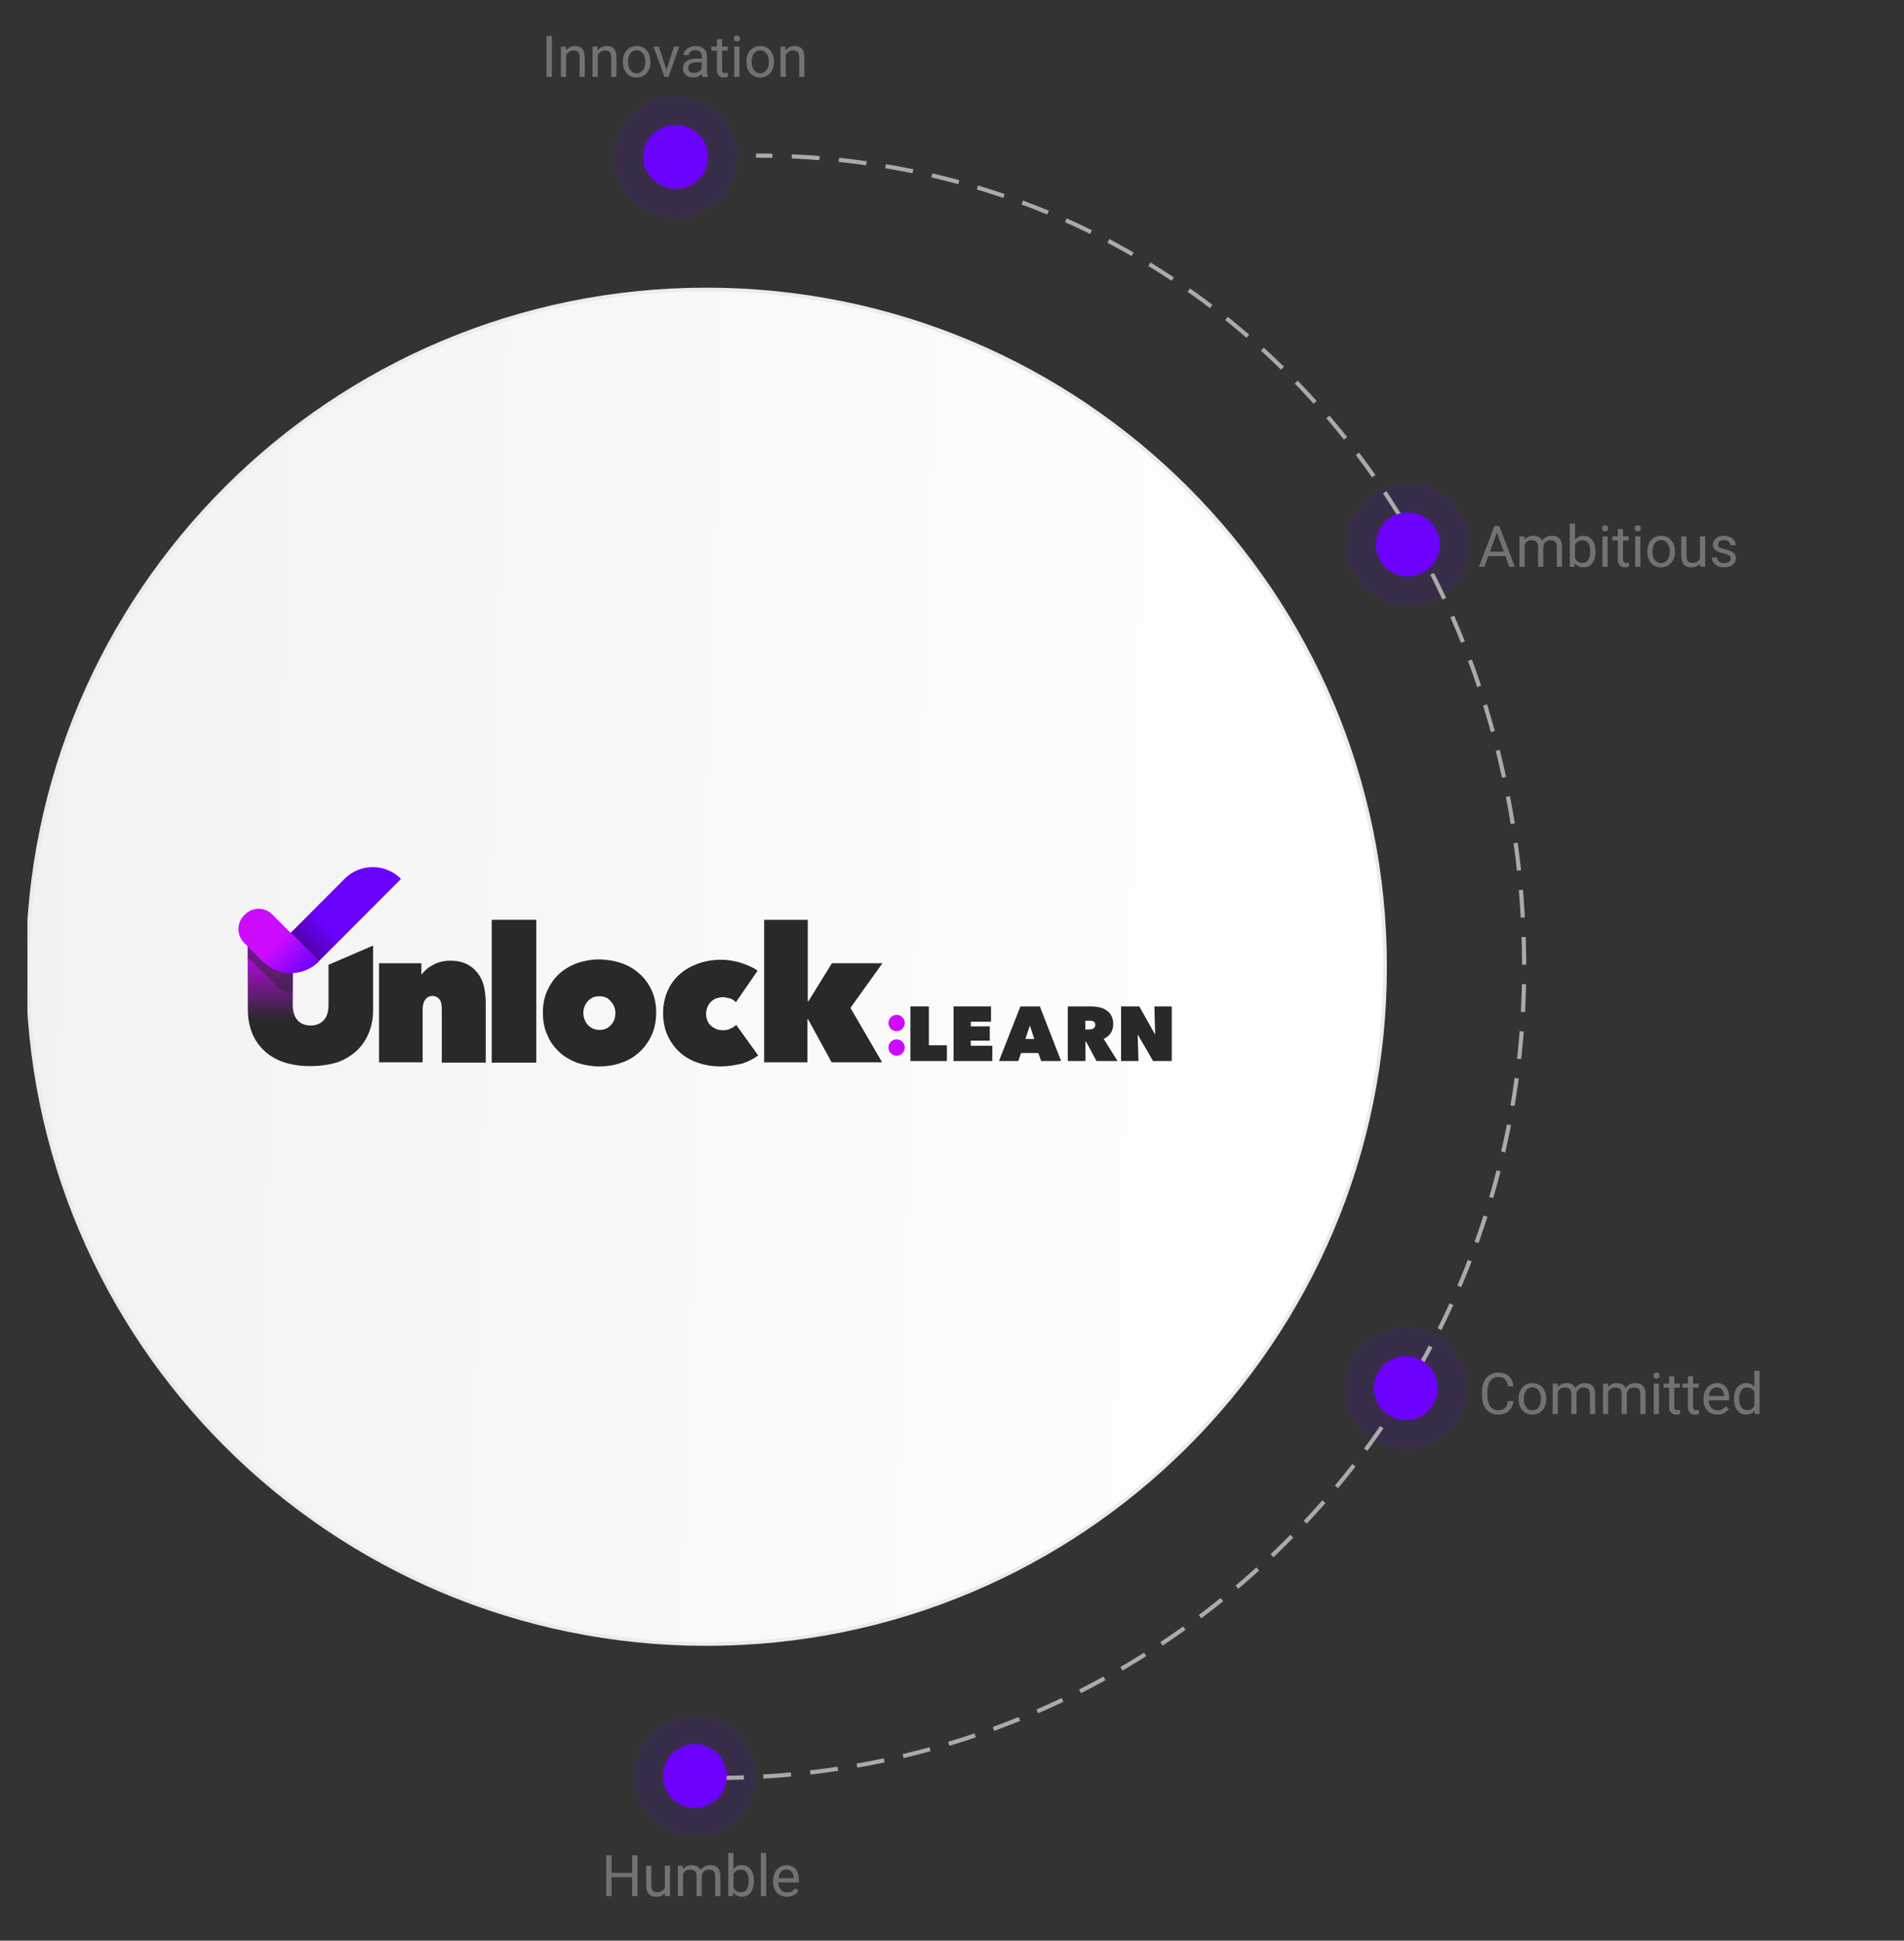 <svg width="525" height="535" viewBox="0 0 525 535" fill="none" xmlns="http://www.w3.org/2000/svg">
<rect x="0" y="0" width="525" height="535" fill="#333333" stroke="none"/>
<path d="M186.318 52.032C191.249 52.032 195.246 48.088 195.246 43.223C195.246 38.357 191.249 34.413 186.318 34.413C181.388 34.413 177.391 38.357 177.391 43.223C177.391 48.088 181.388 52.032 186.318 52.032Z" fill="#6C01FF"/>
<path opacity="0.11" d="M186.318 60.038C195.729 60.038 203.358 52.509 203.358 43.223C203.358 33.936 195.729 26.408 186.318 26.408C176.907 26.408 169.277 33.936 169.277 43.223C169.277 52.509 176.907 60.038 186.318 60.038Z" fill="#6C01FF"/>
<path opacity="0.11" d="M191.607 506.183C200.894 506.183 208.422 498.754 208.422 489.591C208.422 480.427 200.894 472.999 191.607 472.999C182.321 472.999 174.793 480.427 174.793 489.591C174.793 498.754 182.321 506.183 191.607 506.183Z" fill="#6C01FF"/>
<path opacity="0.11" d="M387.625 399.373C396.987 399.373 404.577 391.883 404.577 382.644C404.577 373.406 396.987 365.916 387.625 365.916C378.262 365.916 370.672 373.406 370.672 382.644C370.672 391.883 378.262 399.373 387.625 399.373Z" fill="#6C01FF"/>
<path opacity="0.11" d="M388.191 166.908C397.614 166.908 405.253 159.371 405.253 150.072C405.253 140.774 397.614 133.236 388.191 133.236C378.768 133.236 371.129 140.774 371.129 150.072C371.129 159.371 378.768 166.908 388.191 166.908Z" fill="#6C01FF"/>
<g clip-path="url(#clip0_6484_9648)">
<g clip-path="url(#clip1_6484_9648)">
<path d="M197.461 490.12C320.51 490.12 420.262 390.136 420.262 266.799C420.262 143.462 331.511 42.895 208.462 42.895" stroke="#AAAAAA" stroke-width="1.148" stroke-dasharray="7.65 5.36"/>
<path d="M152.171 21.215H150.688V9.942H152.171V21.215ZM156.018 12.838L156.065 13.891C156.703 13.085 157.537 12.683 158.567 12.683C160.333 12.683 161.225 13.682 161.24 15.679V21.215H159.81V15.672C159.805 15.068 159.666 14.621 159.394 14.332C159.126 14.043 158.706 13.899 158.134 13.899C157.671 13.899 157.264 14.022 156.914 14.27C156.564 14.518 156.29 14.843 156.095 15.246V21.215H154.666V12.838H156.018ZM164.746 12.838L164.793 13.891C165.432 13.085 166.266 12.683 167.296 12.683C169.063 12.683 169.953 13.682 169.969 15.679V21.215H168.54V15.672C168.534 15.068 168.396 14.621 168.122 14.332C167.855 14.043 167.435 13.899 166.864 13.899C166.4 13.899 165.993 14.022 165.643 14.27C165.293 14.518 165.02 14.843 164.824 15.246V21.215H163.395V12.838H164.746ZM171.745 16.949C171.745 16.128 171.905 15.39 172.224 14.735C172.548 14.079 172.997 13.573 173.569 13.217C174.145 12.861 174.802 12.683 175.538 12.683C176.677 12.683 177.596 13.078 178.296 13.867C179.001 14.657 179.355 15.708 179.355 17.019V17.119C179.355 17.935 179.197 18.668 178.883 19.318C178.574 19.964 178.128 20.467 177.547 20.828C176.97 21.19 176.306 21.37 175.553 21.37C174.42 21.37 173.501 20.975 172.796 20.186C172.096 19.396 171.745 18.351 171.745 17.05V16.949ZM173.182 17.119C173.182 18.049 173.396 18.794 173.824 19.357C174.256 19.92 174.833 20.201 175.553 20.201C176.28 20.201 176.857 19.917 177.284 19.349C177.711 18.776 177.925 17.976 177.925 16.949C177.925 16.03 177.707 15.287 177.269 14.719C176.836 14.146 176.259 13.86 175.538 13.86C174.833 13.86 174.264 14.141 173.831 14.704C173.398 15.266 173.182 16.072 173.182 17.119ZM183.781 19.272L185.85 12.838H187.31L184.313 21.215H183.224L180.197 12.838H181.656L183.781 19.272ZM193.722 21.215C193.64 21.05 193.572 20.756 193.522 20.333C192.857 21.024 192.064 21.37 191.142 21.37C190.318 21.37 189.641 21.138 189.11 20.673C188.586 20.204 188.323 19.61 188.323 18.893C188.323 18.02 188.652 17.344 189.312 16.864C189.976 16.379 190.908 16.136 192.107 16.136H193.498V15.478C193.498 14.977 193.348 14.58 193.05 14.286C192.752 13.986 192.311 13.837 191.729 13.837C191.22 13.837 190.792 13.966 190.447 14.224C190.102 14.482 189.929 14.794 189.929 15.161H188.492C188.492 14.742 188.639 14.34 188.933 13.953C189.232 13.56 189.633 13.251 190.138 13.024C190.648 12.796 191.207 12.683 191.814 12.683C192.777 12.683 193.531 12.925 194.078 13.411C194.624 13.891 194.907 14.554 194.927 15.401V19.256C194.927 20.026 195.025 20.637 195.22 21.091V21.215H193.722ZM191.351 20.124C191.799 20.124 192.223 20.008 192.625 19.775C193.027 19.543 193.318 19.241 193.498 18.869V17.15H192.378C190.627 17.15 189.752 17.664 189.752 18.691C189.752 19.14 189.901 19.491 190.199 19.744C190.498 19.997 190.882 20.124 191.351 20.124ZM199.106 10.809V12.838H200.667V13.945H199.106V19.14C199.106 19.476 199.175 19.729 199.315 19.899C199.454 20.064 199.691 20.147 200.025 20.147C200.191 20.147 200.416 20.116 200.706 20.054V21.215C200.329 21.319 199.964 21.37 199.609 21.37C198.97 21.37 198.488 21.177 198.164 20.79C197.84 20.402 197.677 19.853 197.677 19.14V13.945H196.156V12.838H197.677V10.809H199.106ZM203.895 21.215H202.466V12.838H203.895V21.215ZM202.351 10.616C202.351 10.383 202.42 10.187 202.559 10.027C202.703 9.867 202.914 9.787 203.193 9.787C203.471 9.787 203.682 9.867 203.826 10.027C203.97 10.187 204.042 10.383 204.042 10.616C204.042 10.848 203.97 11.041 203.826 11.196C203.682 11.351 203.471 11.429 203.193 11.429C202.914 11.429 202.703 11.351 202.559 11.196C202.42 11.041 202.351 10.848 202.351 10.616ZM205.811 16.949C205.811 16.128 205.971 15.39 206.29 14.735C206.614 14.079 207.063 13.573 207.634 13.217C208.211 12.861 208.868 12.683 209.605 12.683C210.743 12.683 211.661 13.078 212.362 13.867C213.067 14.657 213.42 15.708 213.42 17.019V17.119C213.42 17.935 213.263 18.668 212.949 19.318C212.64 19.964 212.195 20.467 211.613 20.828C211.035 21.19 210.372 21.37 209.619 21.37C208.487 21.37 207.567 20.975 206.861 20.186C206.162 19.396 205.811 18.351 205.811 17.05V16.949ZM207.248 17.119C207.248 18.049 207.462 18.794 207.889 19.357C208.322 19.92 208.899 20.201 209.619 20.201C210.345 20.201 210.923 19.917 211.35 19.349C211.777 18.776 211.991 17.976 211.991 16.949C211.991 16.03 211.772 15.287 211.334 14.719C210.902 14.146 210.325 13.86 209.605 13.86C208.899 13.86 208.329 14.141 207.897 14.704C207.464 15.266 207.248 16.072 207.248 17.119ZM216.564 12.838L216.61 13.891C217.249 13.085 218.083 12.683 219.113 12.683C220.88 12.683 221.77 13.682 221.786 15.679V21.215H220.357V15.672C220.352 15.068 220.213 14.621 219.939 14.332C219.672 14.043 219.252 13.899 218.681 13.899C218.217 13.899 217.81 14.022 217.46 14.27C217.11 14.518 216.837 14.843 216.641 15.246V21.215H215.212V12.838H216.564Z" fill="#727272"/>
<path d="M175.785 522.715H174.294V517.504H168.624V522.715H167.141V511.442H168.624V516.289H174.294V511.442H175.785V522.715ZM183.355 521.887C182.799 522.542 181.983 522.87 180.906 522.87C180.016 522.87 179.335 522.612 178.867 522.096C178.404 521.574 178.169 520.805 178.164 519.789V514.337H179.593V519.75C179.593 521.019 180.108 521.654 181.138 521.654C182.23 521.654 182.956 521.247 183.317 520.431V514.337H184.746V522.715H183.386L183.355 521.887ZM188.268 514.337L188.306 515.267C188.92 514.544 189.746 514.182 190.787 514.182C191.955 514.182 192.751 514.631 193.173 515.53C193.451 515.127 193.812 514.802 194.255 514.554C194.703 514.306 195.23 514.182 195.838 514.182C197.672 514.182 198.603 515.156 198.634 517.102V522.715H197.205V517.187C197.205 516.588 197.069 516.141 196.796 515.847C196.523 515.548 196.064 515.398 195.421 515.398C194.891 515.398 194.451 515.558 194.1 515.878C193.75 516.193 193.546 516.619 193.49 517.155V522.715H192.053V517.226C192.053 516.008 191.458 515.398 190.269 515.398C189.331 515.398 188.69 515.798 188.345 516.599V522.715H186.916V514.337H188.268ZM207.873 518.62C207.873 519.9 207.58 520.929 206.993 521.708C206.405 522.483 205.618 522.87 204.629 522.87C203.573 522.87 202.757 522.496 202.18 521.747L202.11 522.715H200.797V510.822H202.226V515.259C202.803 514.542 203.599 514.182 204.613 514.182C205.628 514.182 206.424 514.567 207 515.336C207.582 516.105 207.873 517.158 207.873 518.495V518.62ZM206.444 518.457C206.444 517.481 206.256 516.727 205.88 516.196C205.505 515.664 204.963 515.398 204.258 515.398C203.315 515.398 202.638 515.837 202.226 516.714V520.338C202.664 521.216 203.347 521.654 204.273 521.654C204.959 521.654 205.491 521.388 205.873 520.857C206.253 520.325 206.444 519.525 206.444 518.457ZM211.233 522.715H209.804V510.822H211.233V522.715ZM216.996 522.87C215.863 522.87 214.941 522.498 214.23 521.755C213.52 521.007 213.165 520.008 213.165 518.759V518.495C213.165 517.665 213.322 516.924 213.636 516.274C213.955 515.617 214.398 515.106 214.964 514.74C215.536 514.368 216.154 514.182 216.819 514.182C217.905 514.182 218.75 514.542 219.353 515.259C219.955 515.977 220.256 517.004 220.256 518.34V518.937H214.594C214.614 519.762 214.853 520.431 215.312 520.942C215.775 521.448 216.362 521.701 217.074 521.701C217.578 521.701 218.005 521.597 218.356 521.391C218.706 521.185 219.012 520.911 219.275 520.57L220.148 521.252C219.447 522.33 218.397 522.87 216.996 522.87ZM216.819 515.359C216.241 515.359 215.758 515.571 215.366 515.994C214.975 516.413 214.733 517.001 214.64 517.76H218.827V517.651C218.786 516.924 218.59 516.361 218.24 515.964C217.89 515.561 217.415 515.359 216.819 515.359Z" fill="#727272"/>
<path d="M417.303 386.233C417.165 387.426 416.724 388.348 415.983 388.998C415.247 389.643 414.265 389.966 413.04 389.966C411.711 389.966 410.645 389.488 409.842 388.533C409.044 387.578 408.645 386.301 408.645 384.7V383.617C408.645 382.569 408.83 381.647 409.201 380.852C409.576 380.058 410.107 379.448 410.792 379.025C411.477 378.597 412.27 378.382 413.171 378.382C414.366 378.382 415.324 378.718 416.045 379.389C416.766 380.055 417.186 380.979 417.303 382.161H415.813C415.685 381.263 415.403 380.613 414.971 380.21C414.544 379.808 413.943 379.606 413.171 379.606C412.223 379.606 411.48 379.956 410.938 380.659C410.403 381.361 410.135 382.36 410.135 383.656V384.747C410.135 385.971 410.39 386.943 410.9 387.666C411.41 388.389 412.123 388.75 413.04 388.75C413.863 388.75 414.494 388.564 414.932 388.193C415.375 387.815 415.669 387.163 415.813 386.233H417.303ZM418.733 385.544C418.733 384.724 418.893 383.986 419.212 383.331C419.537 382.674 419.984 382.169 420.556 381.813C421.133 381.457 421.789 381.278 422.526 381.278C423.664 381.278 424.583 381.673 425.284 382.463C425.989 383.253 426.342 384.303 426.342 385.614V385.715C426.342 386.53 426.185 387.263 425.871 387.914C425.562 388.559 425.116 389.062 424.534 389.424C423.958 389.785 423.293 389.966 422.541 389.966C421.408 389.966 420.489 389.571 419.784 388.781C419.083 387.992 418.733 386.946 418.733 385.645V385.544ZM420.17 385.715C420.17 386.644 420.383 387.39 420.811 387.953C421.244 388.515 421.82 388.797 422.541 388.797C423.268 388.797 423.844 388.512 424.271 387.945C424.699 387.371 424.913 386.572 424.913 385.544C424.913 384.626 424.694 383.883 424.256 383.315C423.823 382.742 423.247 382.455 422.526 382.455C421.82 382.455 421.251 382.737 420.819 383.299C420.386 383.862 420.17 384.667 420.17 385.715ZM429.478 381.433L429.517 382.362C430.129 381.64 430.956 381.278 431.996 381.278C433.165 381.278 433.961 381.727 434.383 382.626C434.662 382.223 435.022 381.898 435.465 381.65C435.912 381.402 436.441 381.278 437.048 381.278C438.881 381.278 439.814 382.251 439.845 384.197V389.811H438.415V384.283C438.415 383.684 438.279 383.237 438.006 382.943C437.733 382.643 437.275 382.494 436.631 382.494C436.1 382.494 435.66 382.654 435.31 382.974C434.96 383.289 434.757 383.715 434.699 384.251V389.811H433.263V384.322C433.263 383.103 432.668 382.494 431.478 382.494C430.541 382.494 429.901 382.894 429.555 383.694V389.811H428.126V381.433H429.478ZM443.351 381.433L443.39 382.362C444.003 381.64 444.83 381.278 445.869 381.278C447.039 381.278 447.835 381.727 448.257 382.626C448.535 382.223 448.895 381.898 449.338 381.65C449.786 381.402 450.314 381.278 450.921 381.278C452.755 381.278 453.687 382.251 453.718 384.197V389.811H452.289V384.283C452.289 383.684 452.153 383.237 451.879 382.943C451.607 382.643 451.148 382.494 450.505 382.494C449.974 382.494 449.534 382.654 449.184 382.974C448.833 383.289 448.63 383.715 448.574 384.251V389.811H447.137V384.322C447.137 383.103 446.542 382.494 445.353 382.494C444.415 382.494 443.774 382.894 443.429 383.694V389.811H442V381.433H443.351ZM457.434 389.811H456.005V381.433H457.434V389.811ZM455.889 379.211C455.889 378.979 455.958 378.782 456.097 378.623C456.241 378.462 456.452 378.382 456.731 378.382C457.009 378.382 457.22 378.462 457.365 378.623C457.509 378.782 457.581 378.979 457.581 379.211C457.581 379.443 457.509 379.637 457.365 379.792C457.22 379.947 457.009 380.024 456.731 380.024C456.452 380.024 456.241 379.947 456.097 379.792C455.958 379.637 455.889 379.443 455.889 379.211ZM461.667 379.405V381.433H463.227V382.54H461.667V387.736C461.667 388.071 461.736 388.324 461.875 388.495C462.015 388.659 462.251 388.742 462.586 388.742C462.75 388.742 462.977 388.711 463.265 388.65V389.811C462.89 389.914 462.525 389.966 462.169 389.966C461.531 389.966 461.049 389.772 460.725 389.385C460.4 388.998 460.238 388.448 460.238 387.736V382.54H458.716V381.433H460.238V379.405H461.667ZM466.843 379.405V381.433H468.403V382.54H466.843V387.736C466.843 388.071 466.912 388.324 467.051 388.495C467.19 388.659 467.427 388.742 467.762 388.742C467.926 388.742 468.153 388.711 468.441 388.65V389.811C468.065 389.914 467.7 389.966 467.344 389.966C466.706 389.966 466.225 389.772 465.9 389.385C465.575 388.998 465.414 388.448 465.414 387.736V382.54H463.891V381.433H465.414V379.405H466.843ZM473.548 389.966C472.415 389.966 471.493 389.594 470.782 388.851C470.072 388.103 469.716 387.104 469.716 385.854V385.591C469.716 384.76 469.873 384.019 470.187 383.369C470.507 382.713 470.95 382.202 471.516 381.836C472.088 381.464 472.706 381.278 473.369 381.278C474.457 381.278 475.301 381.637 475.903 382.354C476.506 383.072 476.808 384.1 476.808 385.436V386.032H471.145C471.166 386.858 471.405 387.527 471.864 388.037C472.327 388.544 472.914 388.797 473.625 388.797C474.13 388.797 474.557 388.693 474.907 388.487C475.257 388.281 475.564 388.007 475.826 387.666L476.699 388.348C475.999 389.426 474.948 389.966 473.548 389.966ZM473.369 382.455C472.793 382.455 472.308 382.667 471.917 383.09C471.526 383.508 471.284 384.097 471.191 384.855H475.378V384.747C475.337 384.019 475.141 383.457 474.791 383.059C474.441 382.657 473.967 382.455 473.369 382.455ZM478.121 385.552C478.121 384.267 478.424 383.235 479.032 382.455C479.639 381.671 480.436 381.278 481.419 381.278C482.397 381.278 483.173 381.614 483.744 382.285V377.918H485.173V389.811H483.86L483.79 388.912C483.219 389.614 482.423 389.966 481.403 389.966C480.436 389.966 479.645 389.569 479.032 388.773C478.424 387.978 478.121 386.941 478.121 385.661V385.552ZM479.55 385.715C479.55 386.665 479.745 387.408 480.137 387.945C480.528 388.481 481.068 388.75 481.758 388.75C482.665 388.75 483.327 388.342 483.744 387.527V383.679C483.317 382.889 482.66 382.494 481.774 382.494C481.074 382.494 480.528 382.765 480.137 383.307C479.745 383.849 479.55 384.652 479.55 385.715Z" fill="#727272"/>
<path d="M415.093 153.297H410.38L409.322 156.24H407.793L412.088 144.966H413.385L417.688 156.24H416.167L415.093 153.297ZM410.829 152.074H414.653L412.737 146.801L410.829 152.074ZM420.323 147.862L420.361 148.791C420.974 148.069 421.801 147.707 422.841 147.707C424.01 147.707 424.806 148.156 425.228 149.054C425.505 148.652 425.867 148.327 426.31 148.078C426.757 147.831 427.285 147.707 427.893 147.707C429.726 147.707 430.658 148.68 430.689 150.626V156.24H429.26V150.712C429.26 150.113 429.124 149.666 428.85 149.372C428.578 149.072 428.119 148.922 427.476 148.922C426.945 148.922 426.505 149.083 426.155 149.402C425.804 149.718 425.601 150.143 425.544 150.68V156.24H424.108V150.75C424.108 149.532 423.513 148.922 422.323 148.922C421.386 148.922 420.744 149.322 420.4 150.123V156.24H418.971V147.862H420.323ZM439.928 152.144C439.928 153.424 439.635 154.454 439.047 155.233C438.46 156.007 437.672 156.395 436.683 156.395C435.628 156.395 434.811 156.02 434.235 155.271L434.165 156.24H432.852V144.347H434.281V148.783C434.858 148.066 435.653 147.707 436.668 147.707C437.683 147.707 438.478 148.092 439.055 148.861C439.637 149.63 439.928 150.682 439.928 152.02V152.144ZM438.499 151.981C438.499 151.006 438.311 150.252 437.935 149.72C437.559 149.188 437.018 148.922 436.312 148.922C435.37 148.922 434.693 149.361 434.281 150.238V153.863C434.719 154.74 435.401 155.179 436.328 155.179C437.013 155.179 437.546 154.913 437.927 154.382C438.308 153.85 438.499 153.05 438.499 151.981ZM443.288 156.24H441.859V147.862H443.288V156.24ZM441.743 145.64C441.743 145.407 441.813 145.211 441.951 145.051C442.096 144.891 442.307 144.811 442.585 144.811C442.864 144.811 443.075 144.891 443.219 145.051C443.363 145.211 443.435 145.407 443.435 145.64C443.435 145.872 443.363 146.065 443.219 146.22C443.075 146.376 442.864 146.453 442.585 146.453C442.307 146.453 442.096 146.376 441.951 146.22C441.813 146.065 441.743 145.872 441.743 145.64ZM447.521 145.834V147.862H449.082V148.969H447.521V154.165C447.521 154.5 447.59 154.752 447.73 154.923C447.869 155.088 448.105 155.171 448.44 155.171C448.606 155.171 448.832 155.14 449.121 155.078V156.24C448.744 156.343 448.379 156.395 448.024 156.395C447.385 156.395 446.903 156.201 446.579 155.814C446.254 155.426 446.092 154.877 446.092 154.165V148.969H444.571V147.862H446.092V145.834H447.521ZM452.311 156.24H450.882V147.862H452.311V156.24ZM450.766 145.64C450.766 145.407 450.835 145.211 450.974 145.051C451.118 144.891 451.329 144.811 451.608 144.811C451.886 144.811 452.097 144.891 452.241 145.051C452.385 145.211 452.458 145.407 452.458 145.64C452.458 145.872 452.385 146.065 452.241 146.22C452.097 146.376 451.886 146.453 451.608 146.453C451.329 146.453 451.118 146.376 450.974 146.22C450.835 146.065 450.766 145.872 450.766 145.64ZM454.226 151.973C454.226 151.153 454.386 150.415 454.705 149.759C455.029 149.103 455.478 148.597 456.049 148.241C456.626 147.885 457.283 147.707 458.019 147.707C459.158 147.707 460.076 148.102 460.776 148.892C461.482 149.682 461.835 150.732 461.835 152.043V152.144C461.835 152.959 461.678 153.692 461.364 154.343C461.055 154.988 460.61 155.491 460.028 155.853C459.451 156.214 458.787 156.395 458.034 156.395C456.901 156.395 455.982 156 455.277 155.21C454.577 154.42 454.226 153.375 454.226 152.074V151.973ZM455.663 152.144C455.663 153.073 455.877 153.819 456.304 154.382C456.737 154.944 457.314 155.226 458.034 155.226C458.76 155.226 459.338 154.941 459.765 154.374C460.192 153.8 460.406 153 460.406 151.973C460.406 151.054 460.187 150.312 459.749 149.743C459.317 149.171 458.74 148.884 458.019 148.884C457.314 148.884 456.744 149.165 456.312 149.728C455.879 150.29 455.663 151.096 455.663 152.144ZM468.788 155.411C468.231 156.067 467.415 156.395 466.338 156.395C465.448 156.395 464.768 156.136 464.299 155.62C463.836 155.099 463.601 154.33 463.596 153.313V147.862H465.025V153.274C465.025 154.544 465.54 155.179 466.57 155.179C467.662 155.179 468.388 154.771 468.749 153.955V147.862H470.178V156.24H468.818L468.788 155.411ZM477.222 154.018C477.222 153.63 477.076 153.331 476.782 153.119C476.494 152.902 475.987 152.717 475.261 152.562C474.54 152.407 473.965 152.221 473.538 152.004C473.115 151.787 472.802 151.529 472.596 151.23C472.395 150.931 472.294 150.574 472.294 150.162C472.294 149.475 472.583 148.894 473.159 148.419C473.741 147.944 474.483 147.707 475.384 147.707C476.332 147.707 477.099 147.952 477.687 148.442C478.278 148.933 478.574 149.56 478.574 150.324H477.138C477.138 149.932 476.97 149.594 476.635 149.31C476.306 149.026 475.889 148.884 475.384 148.884C474.864 148.884 474.457 148.997 474.164 149.225C473.87 149.452 473.724 149.749 473.724 150.115C473.724 150.46 473.86 150.721 474.133 150.897C474.406 151.073 474.898 151.24 475.608 151.4C476.324 151.56 476.903 151.751 477.346 151.973C477.789 152.195 478.116 152.464 478.327 152.778C478.543 153.088 478.652 153.468 478.652 153.916C478.652 154.665 478.353 155.267 477.756 155.721C477.158 156.17 476.383 156.395 475.43 156.395C474.761 156.395 474.169 156.276 473.654 156.038C473.139 155.801 472.735 155.47 472.441 155.047C472.153 154.619 472.009 154.157 472.009 153.661H473.438C473.463 154.141 473.654 154.523 474.009 154.807C474.37 155.085 474.843 155.226 475.43 155.226C475.971 155.226 476.404 155.117 476.729 154.9C477.058 154.678 477.222 154.384 477.222 154.018Z" fill="#727272"/>
<path d="M7.633 266.508C7.633 163.394 91.418 79.802 194.775 79.802C298.133 79.802 381.919 163.394 381.919 266.508C381.919 369.621 298.132 453.213 194.775 453.213C91.418 453.213 7.633 369.621 7.633 266.508Z" fill="url(#paint0_linear_6484_9648)" stroke="#E8EBF0"/>
<path d="M191.609 498.4C196.463 498.4 200.398 494.456 200.398 489.591C200.398 484.725 196.463 480.781 191.609 480.781C186.755 480.781 182.82 484.725 182.82 489.591C182.82 494.456 186.755 498.4 191.609 498.4Z" fill="#6C01FF"/>
<path d="M388.191 158.882C393.045 158.882 396.98 154.938 396.98 150.072C396.98 145.207 393.045 141.263 388.191 141.263C383.337 141.263 379.402 145.207 379.402 150.072C379.402 154.938 383.337 158.882 388.191 158.882Z" fill="#6C01FF"/>
<path d="M387.625 391.454C392.479 391.454 396.414 387.51 396.414 382.644C396.414 377.779 392.479 373.835 387.625 373.835C382.771 373.835 378.836 377.779 378.836 382.644C378.836 387.51 382.771 391.454 387.625 391.454Z" fill="#6C01FF"/>
<path d="M104.512 265.531H116.195V268.568H116.368C117.06 267.527 118.099 266.659 119.483 265.966C120.868 265.184 122.425 264.838 124.157 264.838C126.061 264.838 127.618 265.184 128.916 265.878C130.214 266.572 131.166 267.44 131.946 268.568C132.724 269.695 133.244 270.909 133.503 272.211C133.762 273.599 133.936 274.9 133.936 276.288V292.943H121.82V278.369C121.82 276.982 121.647 276.028 121.127 275.421C120.695 274.9 120.002 274.553 119.224 274.553C118.445 274.553 117.752 274.9 117.32 275.507C116.8 276.114 116.541 277.068 116.541 278.283V292.856H104.512V265.531Z" fill="#282929"/>
<path d="M135.582 253.561H147.871V292.943H135.582V253.561Z" fill="#282929"/>
<path d="M180.929 279.15C180.929 281.492 180.496 283.573 179.631 285.482C178.766 287.303 177.64 288.865 176.17 290.166C174.698 291.468 173.054 292.422 171.149 293.029C169.246 293.723 167.255 293.983 165.178 293.983C163.101 293.983 161.198 293.637 159.293 293.029C157.389 292.335 155.745 291.38 154.361 290.166C152.975 288.865 151.764 287.391 150.986 285.482C150.12 283.661 149.688 281.579 149.688 279.15C149.688 276.808 150.12 274.726 150.986 272.904C151.85 271.082 152.975 269.521 154.361 268.307C155.745 267.093 157.389 266.139 159.293 265.444C161.198 264.836 163.101 264.49 165.178 264.49C167.255 264.49 169.246 264.836 171.149 265.444C173.054 266.051 174.698 267.005 176.17 268.307C177.64 269.521 178.766 271.082 179.631 272.904C180.496 274.726 180.929 276.808 180.929 279.15ZM165.265 274.639C163.967 274.639 162.842 275.073 162.062 276.027C161.284 276.894 160.851 278.022 160.851 279.237C160.851 280.538 161.284 281.579 162.062 282.533C162.928 283.4 163.967 283.921 165.265 283.921C166.563 283.921 167.688 283.487 168.467 282.533C169.333 281.665 169.679 280.538 169.679 279.237C169.679 278.022 169.246 276.981 168.38 276.027C167.688 275.073 166.563 274.639 165.265 274.639Z" fill="#282929"/>
<path d="M198.756 293.983C196.42 293.983 194.342 293.637 192.352 292.943C190.362 292.249 188.717 291.295 187.333 289.994C185.948 288.692 184.823 287.131 184.044 285.396C183.265 283.574 182.832 281.58 182.832 279.324C182.832 277.068 183.265 275.074 184.044 273.252C184.823 271.43 185.948 269.869 187.419 268.568C188.89 267.267 190.621 266.312 192.525 265.618C194.515 264.924 196.593 264.577 198.929 264.577C199.881 264.577 200.833 264.664 201.785 264.838C202.737 265.011 203.689 265.184 204.555 265.531C205.42 265.792 206.285 266.139 206.978 266.485C207.757 266.832 208.362 267.179 208.882 267.613L202.91 276.288C202.477 275.854 201.959 275.421 201.266 275.247C200.573 275.074 199.968 274.9 199.361 274.9C198.756 274.9 198.236 274.986 197.631 275.16C197.112 275.334 196.593 275.681 196.16 276.028C195.727 276.461 195.381 276.895 195.122 277.502C194.862 278.109 194.688 278.716 194.688 279.497C194.688 280.278 194.862 280.972 195.122 281.492C195.381 282.099 195.727 282.534 196.16 282.881C196.593 283.228 197.112 283.488 197.631 283.748C198.15 283.921 198.756 284.008 199.361 284.008C200.054 284.008 200.747 283.921 201.352 283.574C202.045 283.314 202.564 282.967 202.997 282.534L209.055 290.948C207.93 291.815 206.459 292.596 204.641 293.203C202.65 293.637 200.747 293.983 198.756 293.983Z" fill="#282929"/>
<path d="M222.642 280.971V292.855H210.699V253.561H222.729V276.027H222.902L229.393 265.531H243.326L234.498 277.849L243.239 292.855H229.306L222.815 280.971H222.642Z" fill="#282929"/>
<path d="M85.389 293.896C82.533 293.896 80.023 293.463 77.859 292.682C75.696 291.901 73.965 290.773 72.58 289.386C71.196 287.998 70.071 286.349 69.378 284.441C68.686 282.533 68.34 280.538 68.34 278.282V258.678H80.715V277.068C80.715 278.803 81.148 280.191 82.014 281.232C82.879 282.186 84.091 282.707 85.648 282.707C87.206 282.707 88.418 282.186 89.283 281.232C90.149 280.278 90.581 278.889 90.581 277.068V265.965L102.87 260.673V278.456C102.87 280.624 102.524 282.707 101.745 284.615C100.967 286.523 99.928 288.171 98.457 289.56C96.985 290.947 95.168 292.075 93.004 292.855C90.754 293.549 88.245 293.896 85.389 293.896Z" fill="#282929"/>
<path d="M72.494 289.56C73.879 290.947 75.696 292.075 77.773 292.856L81.927 281.232C81.062 280.191 80.715 278.804 80.715 277.068V264.924L68.34 260.761V278.456C68.34 280.625 68.686 282.707 69.378 284.615C70.071 286.523 71.109 288.172 72.494 289.56Z" fill="url(#paint1_linear_6484_9648)"/>
<path fill-rule="evenodd" clip-rule="evenodd" d="M80.715 273.599C79.158 273.772 77.6 273.252 76.475 272.037L68.34 263.883V260.761L80.715 264.924V273.599Z" fill="#292929" fill-opacity="0.5"/>
<path d="M94.995 242.284C99.322 237.947 106.245 237.947 110.573 242.284L87.898 265.011L80.109 257.204L94.995 242.284Z" fill="url(#paint2_linear_6484_9648)"/>
<path d="M67.3 259.893C65.223 257.811 65.223 254.427 67.3 252.346L67.56 252.086C69.637 250.004 73.012 250.004 75.089 252.086L87.984 265.01C83.656 269.348 76.733 269.348 72.406 265.01L67.3 259.893Z" fill="url(#paint3_linear_6484_9648)"/>
<path d="M247.223 291.035C248.465 291.035 249.473 290.024 249.473 288.78C249.473 287.534 248.465 286.523 247.223 286.523C245.98 286.523 244.973 287.534 244.973 288.78C244.973 290.024 245.98 291.035 247.223 291.035Z" fill="#CD0CFF"/>
<path d="M247.223 284.268C248.465 284.268 249.473 283.259 249.473 282.013C249.473 280.767 248.465 279.758 247.223 279.758C245.98 279.758 244.973 280.767 244.973 282.013C244.973 283.259 245.98 284.268 247.223 284.268Z" fill="#CD0CFF"/>
<path d="M251.027 277.446H256.116V288.157H261.099V292.493H251.027V277.446Z" fill="#282929"/>
<path d="M262.93 277.446H273.256V281.654H267.679V282.95H272.917V286.882H267.679V288.285H273.616V292.493H262.93V277.446Z" fill="#282929"/>
<path d="M281.365 277.446H286.73L292.582 292.493H287.09L286.305 290.283H281.535L280.793 292.493H275.449L281.365 277.446ZM283.973 282.695L282.743 286.414H285.181L283.973 282.695Z" fill="#282929"/>
<path d="M294.426 277.446H300.893C301.628 277.446 302.356 277.524 303.077 277.68C303.812 277.822 304.462 278.083 305.028 278.466C305.607 278.835 306.074 279.338 306.427 279.975C306.78 280.598 306.957 281.385 306.957 282.334C306.957 283.255 306.731 284.069 306.279 284.778C305.826 285.473 305.176 286.011 304.327 286.393L308.145 292.493H302.335L299.451 287.116H299.303V292.493H294.426V277.446ZM299.261 283.801H300.257C300.427 283.801 300.611 283.787 300.808 283.758C301.02 283.729 301.211 283.673 301.381 283.588C301.564 283.489 301.713 283.361 301.826 283.205C301.954 283.035 302.017 282.816 302.017 282.547C302.017 282.277 301.968 282.065 301.868 281.909C301.769 281.753 301.642 281.64 301.487 281.569C301.331 281.484 301.162 281.434 300.978 281.42C300.794 281.392 300.625 281.378 300.469 281.378H299.261V283.801Z" fill="#282929"/>
<path d="M309.121 277.446H314.147L318.43 285.075H318.514L318.302 277.446H323.094V292.493H317.942L313.785 285.31H313.701L313.913 292.493H309.121V277.446Z" fill="#282929"/>
</g>
</g>
<defs>
<linearGradient id="paint0_linear_6484_9648" x1="388.081" y1="273.989" x2="1.382" y2="261.805" gradientUnits="userSpaceOnUse">
<stop offset="0.011" stop-color="white"/>
<stop offset="1" stop-color="#F2F2F2"/>
</linearGradient>
<linearGradient id="paint1_linear_6484_9648" x1="75.138" y1="260.74" x2="75.138" y2="292.817" gradientUnits="userSpaceOnUse">
<stop stop-color="#CB00FF"/>
<stop offset="0.637" stop-color="#CD0CFF" stop-opacity="0"/>
</linearGradient>
<linearGradient id="paint2_linear_6484_9648" x1="106.72" y1="238.4" x2="83.982" y2="261.084" gradientUnits="userSpaceOnUse">
<stop offset="0.729" stop-color="#6A02FF"/>
<stop offset="1" stop-color="#5101A8"/>
</linearGradient>
<linearGradient id="paint3_linear_6484_9648" x1="67.447" y1="252.193" x2="84.132" y2="268.839" gradientUnits="userSpaceOnUse">
<stop offset="0.495" stop-color="#CD0CFF"/>
<stop offset="1" stop-color="#6A02FF"/>
</linearGradient>
<clipPath id="clip0_6484_9648">
<rect width="524.145" height="534" fill="white" transform="translate(0.762 0.329)"/>
</clipPath>
<clipPath id="clip1_6484_9648">
<rect width="479" height="518" fill="white" transform="translate(7.57 8.239)"/>
</clipPath>
</defs>
</svg>
